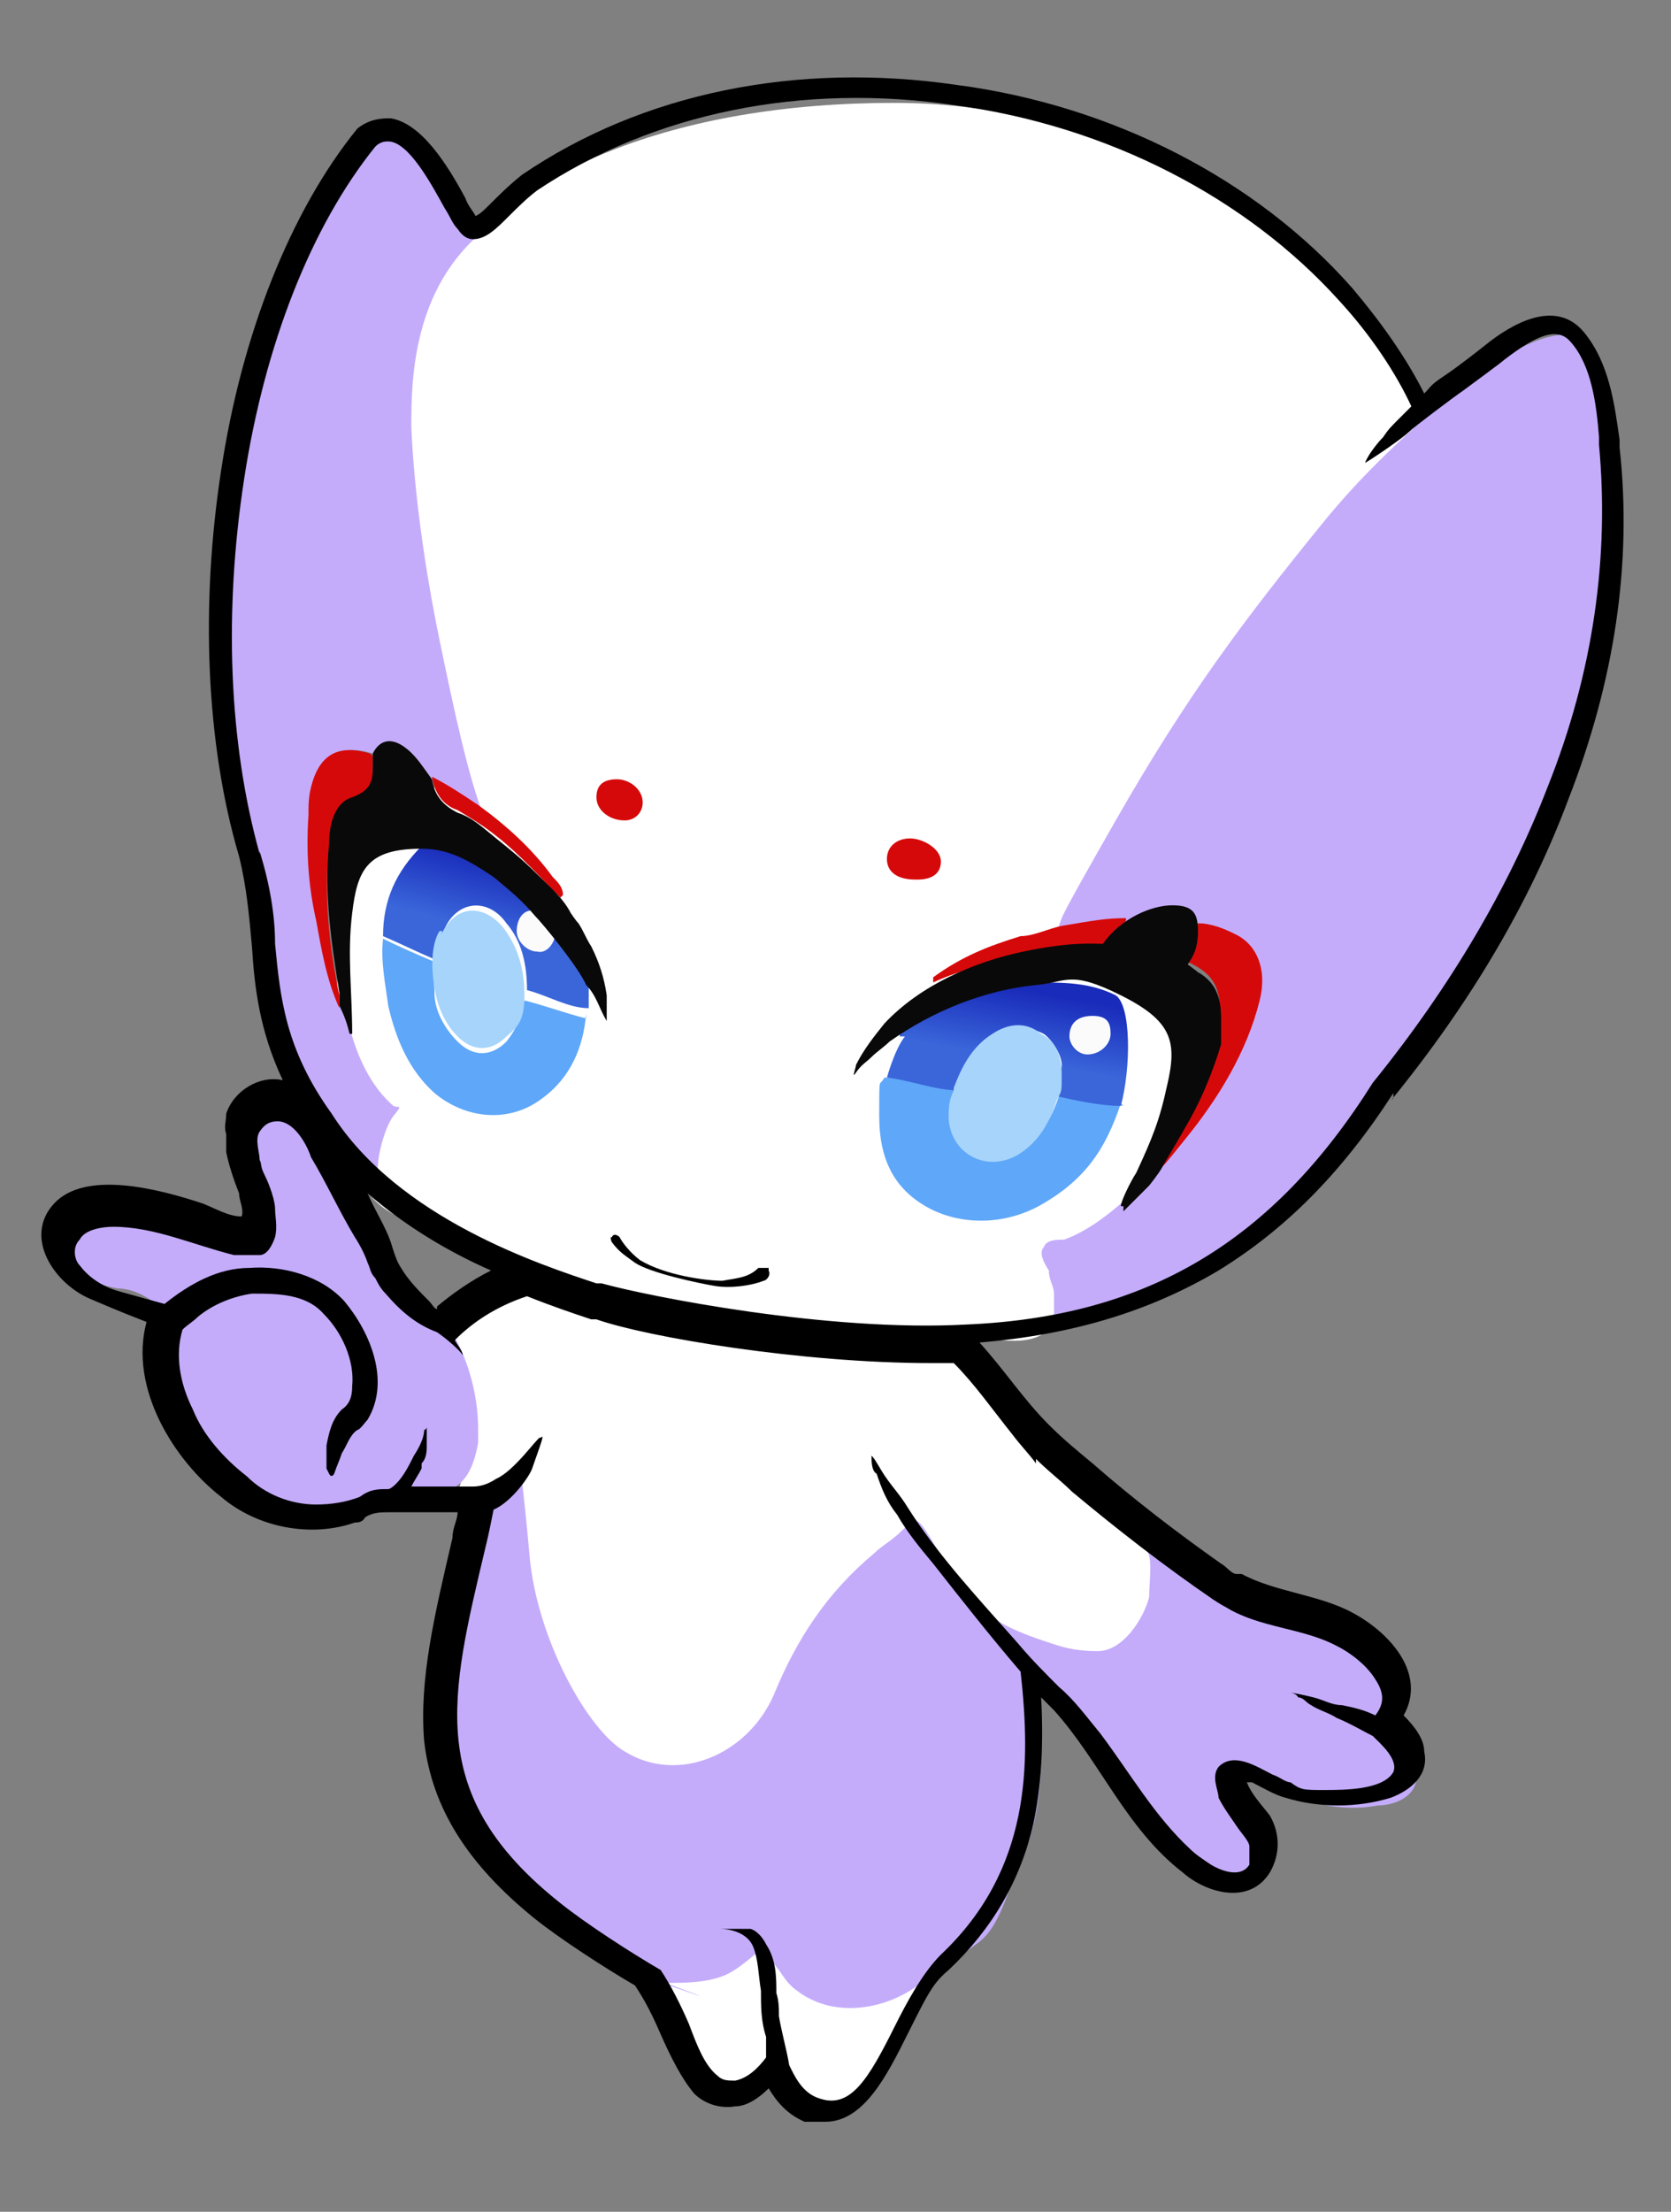 <?xml version="1.0" encoding="UTF-8"?>
<svg xmlns="http://www.w3.org/2000/svg" xmlns:xlink="http://www.w3.org/1999/xlink" version="1.1" viewBox="0 0 65 86">
  <rect x="0" y="0" width="65" height="86" fill="#808080" stroke="none"/>
  <defs>
    <style>
      .cls-1 {
        fill: none;
      }

      .cls-2 {
        fill: #5fa7f9;
      }

      .cls-3 {
        fill: #0a0909;
      }

      .cls-4 {
        fill: url(#_名称未設定グラデーション_9);
      }

      .cls-5 {
        fill: #c8a8fa;
      }

      .cls-6 {
        fill: #fbfbfc;
      }

      .cls-7 {
        fill: #c4acfb;
      }

      .cls-8 {
        fill: #fff;
      }

      .cls-9 {
        fill: #d6090a;
      }

      .cls-10 {
        fill: #a6d4fb;
      }

      .cls-11 {
        fill: #dabcf9;
      }

      .cls-12 {
        fill: url(#_名称未設定グラデーション_10);
      }
    </style>
    <linearGradient id="_名称未設定グラデーション_9" data-name="名称未設定グラデーション 9" x1="18.9" y1="49.9" x2="19.9" y2="53.7" gradientTransform="translate(0 87.3) scale(1 -1)" gradientUnits="userSpaceOnUse">
      <stop offset=".3" stop-color="#3a66da"/>
      <stop offset="1" stop-color="#192bba"/>
    </linearGradient>
    <linearGradient id="_名称未設定グラデーション_10" data-name="名称未設定グラデーション 10" x1="39.1" y1="45" x2="39.8" y2="48.8" gradientTransform="translate(0 87.3) scale(1 -1)" gradientUnits="userSpaceOnUse">
      <stop offset=".3" stop-color="#3a66da"/>
      <stop offset="1" stop-color="#192bba"/>
    </linearGradient>
  </defs>
  <!-- Generator: Adobe Illustrator 28.7.1, SVG Export Plug-In . SVG Version: 1.2.0 Build 142)  -->
  <g>
    <g id="_レイヤー_1" data-name="レイヤー_1">
      <g id="guide2">
        <rect class="cls-1" y="0" width="65" height="86"/>
      </g>
      <g id="_レイヤー_6">
        <g>
          <g>
            <path class="cls-8" d="M43.4,36.6c.5-1.1,1.9-1.4,2.9-1.8s2.2-1,3.2-1.6c2.9-1.9,4.9-4.6,5.8-7.9.6-2.2.7-4.5,1.2-6.8s.4-1.4-.3-2-1.2-.8-1.6-1.5c-3.3-6.3-11.3-11-19.8-11s-15,2.6-18.3,7.3c-3.3,4.7-1.6,4-1.6,6.6s.5,8.5,2.4,11c.2.9-1.5,4-1.5,4-2.1,0-2.3,1.3-2.5,3-.1,1-.2,2.1-.2,3.1s-.1,1.8.4,2.7c.3.5.6.9,1,1.4.3.4.2.5,0,.9s-.3.9-.3,1.3v.8c.2.6,1,1.1,1.5,1.3.7.4,1.5.8,2.3,1.2s1.6.6,2.3,1c-.6.4-1.3.6-1.9.9s-1.7,1-1.6,1.1c0,0,0,1.2.2,1.2.1.5.6,1.2.8,1.6.3,1,.2,1.6.2,2.5s-.2,1.1-.5,1.5c1.9,0,2.3-.9,2.2-.9,0,1.3,0,2.7.5,3.9,0,.7.7,2.4,1.1,4.2.3,1.3,1.1,2.1,2.3,2.9,1.1.7,2.9,1,4.1.5,4.5-1.2,3.3-3.8,4.5-5.3,1.2-1.5,2.2-2,3.2-2.9,0,0,.5.2.8.7.4.7,2,1.7,2.6,1.9,1,.4,1.5.6,2.5,1.1.6.3,1.9.5,2.5,0s1-.7,1.2-1.3c.4-.9.6-2.9-.2-3.6-1-.9-3.3-2.6-4.2-3.6s-1.5-2.1-2.5-2.9c-.6-.6-1-1.1-.3-1.1s1.7.3,2.5,0c.5-.2.9-.6,1.2-1.1.4-.5.4-1.2.8-1.7s.6-.4.8-.6c2.6-1.8,3.9-4.7,4.3-7.8,0-1,0-2.1-.7-2.9s-2.1-.7-3.2-1.2v-.2Z"/>
            <path class="cls-8" d="M33.4,77.5h-.8c-.5,0-1.3,0-1.7-.5-.3-.3-.6-.7-.7-1s-.5-1-.5-1c-.5.5-1.1,1.1-1.7,1.4s-1.3.4-2,.4-.5-.2-.8,0c.6,1,1,2,1.4,3,.3.7,1,1.3,1.7,1.5.5.2,1.1,0,1.4-.5.1-.2.1-.6.4-.4.4.3.7.8,1.1,1.2.2.2.5.3.8.3.5,0,.9,0,1.1-.4s.7-.5.7-.6c.7-1.2,1.5-3.1,2.3-4.3-.9.3-1.8.7-2.7.8h0Z"/>
            <g>
              <polygon class="cls-5" points="11.7 42.5 11.7 42.5 11.7 42.5 11.7 42.5"/>
              <polygon class="cls-5" points="11.5 42 11.5 42 11.5 42 11.5 42"/>
              <path class="cls-7" d="M18.8,9c.3-.2-.8-.7-1.1-1.1s-2.3-2.9-2.7-2.8-.7.2-1,.6c-1.5,1.9-2.4,4.6-3.3,6.9-.6,1.7-1.1,3.4-1.5,5.2-.4,2.4-.8,5-.8,7.4,0,3.8,1.5,9,1.6,9.4.3,2.3,0,3.5.7,5.7.4,1.1,1,2.1,1.7,3.1.6.9,1.4,1.8,2.4,2.4-.3-.2.1-1.9.5-2.4s.2-.3,0-.4c-.8-.7-1.3-1.7-1.6-2.7-.1-.4-.2-.7-.4-1.1-.5-1.1-.7-2.3-.9-3.4-.3-1.3-.4-2.7-.3-4.1,0-.4,0-.7.1-1.1.3-1.2,1-1.7,2.3-1.3.3-.6.8-.6,1.3-.2.4.3.7.8,1,1.2.6.3,2,1.5,2,1.4-.6-1.6-1.1-3.9-1.7-6.8s-1-5.9-1.1-8.3c0-1.7,0-5.4,2.9-7.7h0Z"/>
              <polygon class="cls-5" points="15.6 5.4 15.6 5.4 15.6 5.4 15.6 5.4"/>
            </g>
            <path class="cls-9" d="M35.6,34.2c-.7,0-1.1-.3-1.1-.8s.4-.8.9-.8,1.2.4,1.2.9-.4.7-.9.7h-.1Z"/>
            <path class="cls-9" d="M25,31.2c0,.4-.3.7-.7.7-.6,0-1.1-.4-1.1-.9s.3-.7.8-.7,1,.4,1,.9Z"/>
            <g>
              <path class="cls-7" d="M43.6,46.8h0c-.7.6-1.4,1.1-2.2,1.4-.3,0-.7,0-.8.3-.2.2,0,.6.2.9,0,.4.2.6.2.9v.9c0,.2,0,.2-.2.4,1,0,2-.3,2.9-.7,2.4-1,4.7-2.2,6.4-4.1,1.5-1.6,2.8-3.3,4.1-5.1s2.6-3.6,3.8-5.5c1.5-2.4,2.9-5.3,3.7-8,.5-1.9.9-6.1.9-9.3s-.2-3.3-.7-5c0-.2-.6-.8-.8-.9-.7,0-1.3.2-1.9.5-.7.4-1.9,1-2.5,1.6-2,1.8-3.6,3.2-5.3,5.3-3,3.7-5.2,6.6-8,11.5-2.8,4.9-1.8,3.3-2.4,4.5.8,0,2.1-.4,2.9-.4.6-.4.8-.7,1.6-.6.6,0,.9,0,1,.5.5,0,1,.2,1.4.4.9.4,1.3,1.4,1,2.6-.5,2-1.6,3.8-2.9,5.4-.5.6-.9,1.2-1.5,1.6"/>
              <path class="cls-11" d="M44.6,45.9"/>
            </g>
            <path d="M29.9,49.3c0,0-.3,0-.4,0-.4.4-.9.4-1.4.5-.6,0-2.2-.2-3.2-.8-.4-.3-.7-.7-.8-.9,0,0-.2-.2-.3,0-.1,0,0,.2,0,.2.3.4.5.5.9.8.6.4,2.5.8,3.1.9s1.4,0,1.9-.2c.1,0,.3-.2.2-.4Z"/>
            <g>
              <polygon class="cls-11" points="7.4 56.2 7.4 56.2 7.4 56.2 7.4 56.2"/>
              <polygon class="cls-11" points="2.4 48.9 2.4 48.9 2.4 48.9 2.4 48.9"/>
            </g>
            <path class="cls-11" d="M9.7,57.7c.1,0,.2-.2.2-.2.8-.2,1-.9,1.1-1.7,0-.4.3-.7.6-.9s.6-.4.8-.6c.5-.4.8-.9,1.1-1.4,0,0,.1,0,.2,0,.4,0,.8,0,1.1,0,.5,0,.6.3.4.7-.9,1.6-2.1,2.9-3.9,3.4-.3,0-.5.2-.7.4-.2,0-.5.2-.8.2h-.1Z"/>
            <g>
              <path class="cls-7" d="M54.6,68.1c0-.3-.3-.6-.5-1-.3-.6,0-1.2,0-1.8,0-.2-.2-.4-.4-.5-.7-.7-1.4-1.2-2.3-1.6s-1.9-.4-2.8-.8c-.7-.3-1.4-.8-2-1.3s-1.1-1-1.7-1.2c-.5,0-.3.2-.2.6s0,1.1,0,1.6c-.2.8-1,2.1-2,2.1s-1.5-.2-2.1-.4c-1.5-.5-2.7-1.1-3.5-2.5-.4-.6-.7-1.2-1.1-1.8s-.5-.4-.9,0-.8.6-1.1.9c-1.8,1.5-3,3.3-3.9,5.5-1,2.3-3.7,3.5-5.8,2.2-1.4-.8-3.4-4.3-3.7-7.6s-.3-2.6-.3-3.3c-.4.3-1.3.9-1.3,1.1-1.2,2.1-1.9,4.9-2.1,7.3-.6,5.3,3.2,9.5,8,11.2s.7.2,1,.3c.7,0,1.6,0,2.3-.3s1.4-1.1,1.5-1,.5.7.6.8c.2.3.4.6.7.8,1.3,1,3.1.8,4.4,0,.5-.3.9-.7,1.4-1s.9-.6,1.3-.9c.9-.7,1.2-2.4,1.7-3.4s.7-2.5.7-3.9,0-2.1,0-2.6,1,.6,1.1.8c1.1,1.5,2.3,3.5,3.5,4.9.5.6,3,2,3.5,2,1.1,0,.8-1.4.5-2.1s-.4-.9-.7-1.3-.4-.4-.2-.6.8,0,1,.2c1.5.5,2.8,1,4.4.7.6,0,1.4-.3,1.5-1v-.9h-.4Z"/>
              <path class="cls-5" d="M52.8,64h0Z"/>
              <polygon class="cls-5" points="17.8 71.6 17.8 71.6 17.8 71.6 17.8 71.6"/>
            </g>
            <path class="cls-7" d="M18.6,56.2v-.6c0-1.2-.3-2.4-.8-3.4s-1.6-1.7-2.7-2.3c-.4-.6-.5-1.3-.8-2-.5-1.1-1-2.1-1.4-3.2-.3-.8-.8-2.3-1.9-2.2-.4,0-.8.2-1,.4-.4.4-.6,1.1-.5,1.7,0,.6.3,1,.4,1.6,0,.4.2,1.7-.2,1.8s-.8-.3-1-.3c-1.5-.5-3.1-.9-4.7-.9s-1.4,0-1.6.8c.2,0,0,.6,0,.8s.2.7.5,1c.5.4,1.1.6,1.7.7.6,0,1.3.4,1.7.8.2.3,0,.6,0,.8,0,.3.2.6.2,1,0,.8,0,1.6.4,2.4.5,1.1,1.4,2,2.4,2.6.7.4,1.5.6,2.3.8.4,0,.8.2,1.3.2s1.2-.5,1.8-.6,1.3,0,1.9,0c1.4,0,1.8-.9,2-2ZM10,46.6h0Z"/>
            <path class="cls-9" d="M43.8,35.8c-.4.6-.5.7-.8,1-1.8,0-5,.6-6.7,1.4,0,0,0,0,0-.2,1.1-.8,2.1-1.2,3.4-1.6.5,0,1.1-.3,1.6-.4,1.2-.2,1.7-.3,2.5-.3h0Z"/>
            <path class="cls-9" d="M21.8,34.9c-.8-.8-1.6-1.7-2.5-2.4-.5-.4-1-.7-1.5-1-.6-.2-.9-.7-1-1.3.6.3,1.2.7,1.8,1.1,1.1.8,2.1,1.7,2.9,2.8.2.2.4.4.4.7h0Z"/>
            <path class="cls-9" d="M44.6,45.9c0-.2.2-.5.3-.7,1.1-1.6,1.7-2.8,2.3-4.7s0-2.6-.8-3c-.3-.2-.5,0-.3-.3s.5-1,.5-1.3c.5,0,1,.2,1.4.4.9.4,1.3,1.4,1,2.6-.5,2-1.6,3.8-2.9,5.4-.5.6-.9,1.2-1.5,1.6Z"/>
            <path class="cls-9" d="M14.5,29.4v.4c0,.6,0,1.1-.8,1.3-.7.2-.8,1.1-.9,1.8-.2,2,0,3.9.4,5.8v.5c-.5-1.1-.7-2.3-.9-3.4-.3-1.3-.4-2.7-.3-4.1,0-.4,0-.7.1-1.1.3-1.2,1-1.7,2.3-1.3h0Z"/>
            <g>
              <path class="cls-2" d="M22.8,39.4c-.1,1.3-.6,2.5-1.7,3.3-1.3,1-3,.8-4.2-.2-1-.9-1.5-2.1-1.8-3.4-.1-.8-.3-1.7-.2-2.6.6.3,1.3.6,2,.9-.1.4,0,.8,0,1.2,0,.7.4,1.4.9,1.9.6.6,1.3.6,1.9,0,.4-.5.6-1,.7-1.6.8.2,1.6.5,2.4.7v-.2Z"/>
              <path class="cls-4" d="M16.9,37.3c-.7-.3-1.3-.6-2-.9,0-1.4.5-2.5,1.5-3.5,1.1,0,2,.3,2.9.9.6.4,1.9,1.7,2.3,2.1s1,1.6,1.3,2.2v1.1c-.8,0-1.6-.5-2.4-.7,0-1-.2-1.9-.8-2.6-.7-1-1.9-.9-2.4.2-.2.3-.2.7-.3,1v.2Z"/>
              <path class="cls-6" d="M21.6,36.3c0,.3-.3.8-.7.7-.4,0-.8-.4-.8-.8s.2-.8.6-.8.8.6.8.9h.1Z"/>
              <path class="cls-10" d="M17.2,36.3c.5-1.1,1.6-1.2,2.4-.2.6.8.8,1.7.8,2.6s-.2,1.2-.7,1.6c-.6.6-1.3.6-1.9,0-.5-.5-.8-1.2-.9-1.9-.2-1.2,0-1.9.2-2.2h.1Z"/>
            </g>
            <g>
              <path class="cls-2" d="M43.6,42.9c-.6,1.8-1.4,3-3.2,4-1.5.8-3.2.7-4.4,0s-1.8-1.8-1.8-3.5,0-1.1.2-1.5c.9,0,1.9.4,2.8.5,0,.4,0,.7,0,1.1,0,1.4,1.1,2,2.4,1.2.9-.5,1.3-1.2,1.6-2.1.2,0,2,.3,2.5.4Z"/>
              <path class="cls-12" d="M35,40.2c.5-.8,3.3-1.9,5.3-2,1.1,0,2.1,0,3.1.5.6.4.6,2.8.2,4.3-.8,0-1.7-.2-2.6-.4,0,0,.3-.8.3-1.2s-.4-1-.7-1.2c-1.1-.6-2.2.3-2.8,1.2l-.5,1c-.9,0-1.9-.4-2.8-.5,0,0,.3-1.1.7-1.6h-.2Z"/>
              <path class="cls-10" d="M37.1,42.3c.3-.8.7-1.6,1.5-2.1.6-.4,1.3-.5,1.9,0,.6.3.8.9.8,1.6s0,.6-.2,1c-.3.9-.7,1.6-1.5,2.1-1.2.7-2.6,0-2.7-1.4,0-.4,0-.7.2-1.1Z"/>
              <path class="cls-6" d="M42.3,41c-.4,0-.7-.4-.7-.7,0-.5.3-.8.9-.8s.7.3.7.7-.4.8-.9.8Z"/>
            </g>
            <path class="cls-3" d="M13.6,40.2c-.1-.4-.2-.7-.4-1.1v-.5c-.3-1.9-.6-3.8-.4-5.8,0-.7.2-1.6.9-1.8.8-.3.8-.7.8-1.3v-.4c.3-.6.8-.6,1.3-.2.4.3.7.8,1,1.2.1.6.4,1,1,1.3.6.2,1,.6,1.5,1s1,.8,1.5,1.3,1.1,1,1.4,1.6c0,0,.2.3.3.4.2.3.3.6.5.9.3.6.5,1.2.6,1.9h0v1c-.3-.5-.4-1-.8-1.4-.3-.7-1.7-2.4-2-2.7-.5-.6-1-1-1.6-1.5-.9-.6-1.7-1.1-2.8-1.1-2.1,0-2.5.8-2.7,2.5-.2,1.6,0,3.1,0,4.7h-.1Z"/>
            <path class="cls-3" d="M43.6,46.9c0-.2.4-1,.6-1.3.6-1.3.9-2,1.2-3.4.4-1.7.2-2.5-1.8-3.5s-2.1-.5-3.3-.4c-2,.2-4,1-5.7,2.2-.2.2-.5.4-.7.6s-.4.3-.6.6,0-.2,0-.3c.3-.6.7-1.1,1.1-1.6,1.4-1.5,3.5-2.4,5.4-2.8s2.8-.3,3.1-.3c.7-1,1.9-1.5,2.7-1.5s1,.3,1,1-.2,1-.4,1.3c0,0,.3.2.4.3.7.4.9,1,.9,1.8s0,.7,0,1c-.3,1-.7,2-1.2,2.9s-1,1.7-1.1,1.9-.5.7-.5.7l-1,1v-.2Z"/>
          </g>
          <g>
            <path d="M4.6,49.9h0Z"/>
            <path d="M54.1,42.8h0c3.1-3.8,5.4-7.7,6.9-11.7,1.8-4.6,2.5-9.2,2-13.7v-.3c-.2-1.4-.4-3-1.4-4.2-1.1-1.3-2.8-.3-3.8.5,0,0-1,.8-1.6,1.2s-.5.4-.8.7,0,0,0,0c-.7-1.4-1.7-2.8-2.8-4.1-3.7-4.2-9.3-7.1-15.4-7.9-6.2-.9-12.2.3-16.9,3.5h0c-.5.4-.9.8-1.2,1.1s-.4.4-.6.5,0,0,0,0c-.1-.2-.3-.4-.4-.7-.7-1.3-1.7-2.9-2.9-3.1-.3,0-.8,0-1.3.4h0c-2.6,3.2-4.5,8-5.3,13.3-.8,5.2-.6,10.6.7,15,.3,1.2.4,2.4.5,3.5.1,1.6.3,3.3,1.2,5.2h0c-.9-.2-1.9.4-2.2,1.3,0,.3-.1.5,0,.8h0v.7c.1.5.3,1.1.5,1.6,0,.3.2.6.1.9s0,0,0,0c-.5,0-1-.3-1.5-.5-1.8-.6-4.6-1.3-5.8,0s0,3.1,1.4,3.7,1.7.7,2.2.9h0c-.7,2.6,1.1,5.4,2.9,6.8h0c1.4,1.2,3.5,1.6,5.2,1,.1,0,.3,0,.4-.2h0c.3-.2.6-.2,1-.2h2.6c0,.3-.2.6-.2,1-.7,3-1.3,5.5-1.1,7.9.3,2.6,1.7,4.8,4.3,6.9,1,.8,2.7,1.9,3.9,2.6s0,0,0,0c.4.6.7,1.2,1,1.9.4.9.8,1.7,1.3,2.3.4.4,1,.6,1.6.5.5,0,1-.4,1.3-.7s0,0,0,0c.3.5.7,1,1.4,1.3.3,0,.5,0,.8,0,1.5,0,2.4-1.8,3.2-3.4s1-2,1.6-2.5c1.7-1.6,2.8-3.5,3.3-5.7.3-1.4.4-3,.3-4.9s0,0,0,0c.2.2.3.3.5.5,1.8,2,2.8,4.6,5,6.3.9.8,2.6,1.3,3.4,0,.4-.7.4-1.5,0-2.2-.3-.4-.7-.8-.9-1.3h.2c.4.2.9.5,1.3.6,1.3.4,2.8.4,4.1,0,.8-.3,1.5-.9,1.3-1.8,0-.5-.4-1-.8-1.4s0,0,0,0c.9-1.6-.5-3.2-2-4-1.3-.7-3-.8-4.3-1.5h-.2c-.2,0-.4-.3-.6-.4-1.7-1.2-3.4-2.5-5-3.9-.6-.5-1.1-.9-1.7-1.5-1-1-1.7-2.1-2.7-3.2s0,0,0,0c3.6-.3,6.6-1.2,9.3-2.8,2.6-1.6,4.8-3.8,6.8-6.9v.2ZM10.1,33.2c-1.2-4.3-1.4-9.4-.6-14.6.8-5.2,2.6-9.8,5.1-12.9h0c.2-.2.4-.2.5-.2.8,0,1.7,1.7,2.2,2.6.2.3.3.6.5.8.2.3.4.4.6.4.5,0,.9-.4,1.4-.9.3-.3.7-.7,1.1-1,4.5-3,10.3-4.2,16.3-3.3,5.9.8,11.3,3.6,14.9,7.6,1.2,1.3,2.2,2.8,2.8,4.1.6,1.3,0,0,0,0l-.5.5c-.3.3-.4.4-.6.7-.2.2-.6.7-.7,1h0c.5-.3,1.5-1,1.7-1.2s1.8-1.4,2.1-1.6c.4-.3,1.5-1.1,1.6-1.2,1.3-1,2.1-1.3,2.6-.7.8.9,1,2.4,1.1,3.7v.3c.4,4.3-.2,8.8-2,13.3-1.5,3.9-3.8,7.8-6.8,11.5h0c-3.9,6.2-8.8,9.1-15.8,9.4-5.4.3-12.4-1.1-14.2-1.6h-.2c-2.1-.7-7.7-2.5-10.3-6.6h0c-1.8-2.5-2-4.5-2.2-6.6,0-1.1-.2-2.3-.6-3.6h0ZM17,50.9h0c-.1,0-.2-.2-.3-.3-.4-.4-.8-.8-1.1-1.3-.2-.3-.3-.7-.4-1h0c-.2-.6-.6-1.2-.9-1.9s0,0,0,0c1.5,1.3,3.2,2.3,4.8,3s0,0,0,0c-.8.4-1.5.9-2.1,1.4h0ZM9.3,47.4h0ZM5.8,51.2h0ZM40,56.4c.5.6,1.2,1.1,1.7,1.6,1.8,1.5,3.6,2.9,5.5,4.2,0,0,.3.2.5.3,1.3.8,3,.8,4.3,1.5.6.3,1.2.8,1.5,1.3.4.6.3,1,0,1.4s0,0,0,0c-.4-.2-.8-.3-1.3-.4-.4,0-.7-.2-1.1-.3s-.9-.2-1-.2,0,0,0,0c0,0,.3,0,.4.2.2,0,.3.2.5.3.3.2.7.3,1,.5.5.2,1,.5,1.4.7h0c.3.3,1,.9.8,1.4h0c-.4.7-1.9.7-2.7.7s-.9,0-1.3-.3c-.2,0-.4-.2-.7-.3-.6-.3-1.5-.9-2.1-.3-.3.4,0,.9,0,1.2.2.4.5.8.7,1.1.2.3.5.6.5.8s0,.5,0,.7c-.3.5-1,.3-1.5,0-.3-.2-.6-.4-.8-.6-1.4-1.3-2.3-2.9-3.5-4.5-.5-.6-1-1.3-1.6-1.8-.5-.5-1.1-1.1-1.6-1.7-1.5-1.7-3.1-3.4-4.3-5.3-.3-.5-.7-.9-1-1.4s-.3-.5-.4-.6,0,0,0,0c0,.2,0,.6.2.7.2.6.4,1.1.8,1.6.4.7.9,1.3,1.4,1.9,1.1,1.4,2.2,2.8,3.4,4.2h0c.4,3.6.4,7.7-3.1,11-.7.7-1.3,1.8-1.8,2.8-1,2-1.7,3.2-2.9,2.8h0c-.7-.2-1-.9-1.2-1.3h0c-.1-.6-.3-1.3-.4-1.9,0-.3,0-.6-.1-.9,0-.6,0-1.3-.4-1.9-.1-.2-.3-.5-.6-.6-.4,0-.8,0-1.2,0h0c.5,0,1.1.2,1.3.7.2.5.2,1.1.3,1.7h0c0,.6,0,1.2.2,1.8v.6c0,.2,0,0,0,0v.2c-.3.4-.7.8-1.2.9-.3,0-.5,0-.7-.2-.5-.4-.8-1.2-1.1-2-.3-.7-.7-1.5-1.1-2.1h0c-1.2-.7-2.9-1.8-3.9-2.6-5.3-4.2-4.3-8-2.9-13.9.1-.4.2-.9.3-1.4s0,0,0,0c.7-.3,1.4-1.3,1.5-1.6s.4-1.1.4-1.2,0,0-.1,0-1,1.3-1.7,1.6c-.3.2-.6.3-.9.3h-.4c-.7,0-1.3,0-2,0s0,0,0,0c.1-.2.3-.5.4-.7v-.2c.2-.2.2-.5.2-.7v-.6c0-.2,0,0-.1,0,0,.3-.2.7-.4,1-.2.4-.4.8-.7,1.1,0,0-.2.2-.3.2s0,0,0,0c-.4,0-.7,0-1.1.3h0c-.5.2-1.1.3-1.7.3-1,0-2-.4-2.7-1.1h0c-.9-.7-1.7-1.6-2.1-2.6-.5-1-.7-2.1-.4-3.1h0c0-.2,0,0,0,0,.2-.2.4-.3.6-.5.6-.5,1.4-.8,2.1-.9,1,0,2.1,0,2.8.8.7.7,1.2,1.8,1.1,2.8,0,.4-.1.7-.4.9-.4.4-.5.9-.6,1.4v.9s0,0,.1.2.2,0,.2,0c.1-.3.2-.5.3-.8.2-.3.3-.7.6-.9.1,0,.3-.3.4-.4.9-1.5.1-3.4-.9-4.6-.9-1-2.4-1.4-3.7-1.3-1.2,0-2.3.6-3.3,1.4s0,0,0,0c0,0-1.1-.3-1.8-.5s-1.2-.6-1.5-1c-.2-.2-.3-.7,0-1,.2-.4.9-.5,1.3-.5,1.6,0,3.1.7,4.7,1.1.4,0,.7,0,1,0s.5-.4.6-.7c.1-.4,0-.8,0-1.1s-.2-.9-.4-1.3-.1-.4-.2-.6c0-.3-.2-.8,0-1.1s.4-.4.7-.4c.6,0,1.1.8,1.3,1.4h0c.6,1,1.1,2.1,1.7,3.1.2.3.4.7.5,1,.1.2.1.4.3.6.1.2.2.4.4.6.6.7,1.2,1.2,2,1.5.3.2.9.7,1,.9h0c0-.2-.3-.5-.3-.6s0,0,0,0c.7-.7,1.6-1.3,2.8-1.7s0,0,0,0c1,.4,1.9.7,2.5.9h.2c2,.7,8,1.7,13,1.7s.6,0,.9,0,0,0,0,0c.8.8,1.5,1.8,2.3,2.8.3.4.6.7.9,1.1v-.3Z"/>
          </g>
        </g>
      </g>
    </g>
  </g>
</svg>